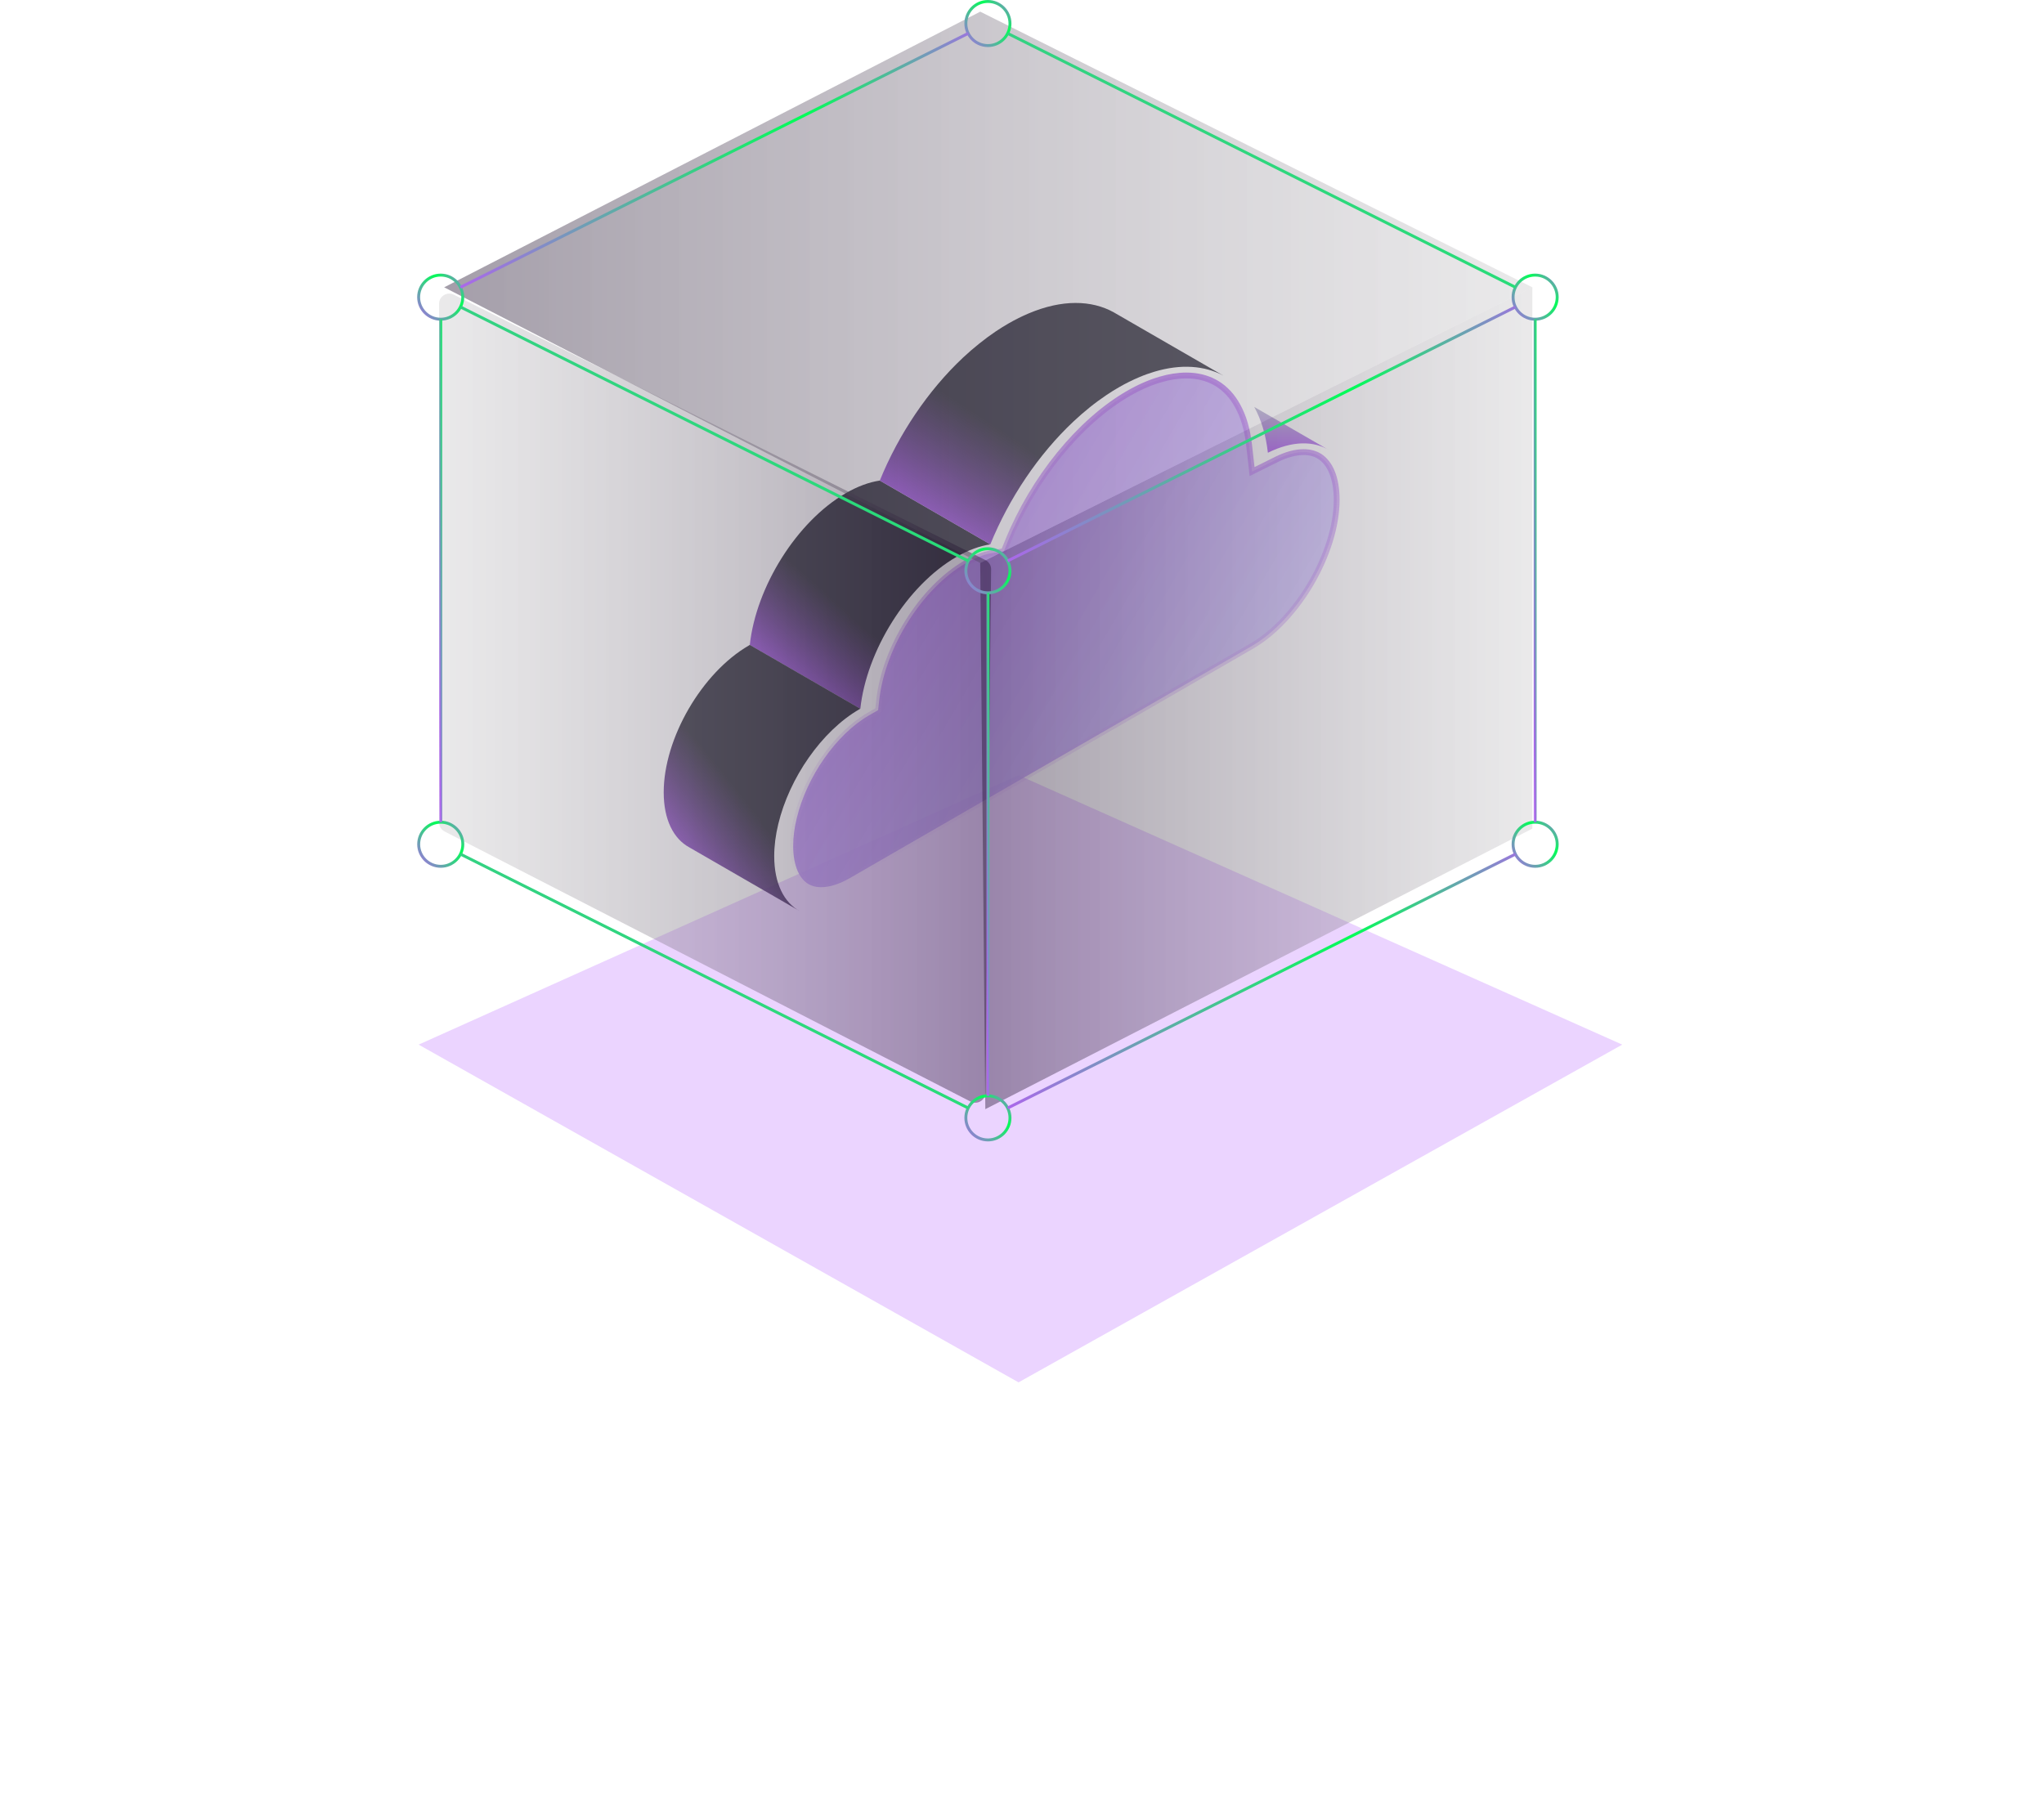 <svg width="377" height="333" viewBox="0 0 377 333" fill="none" xmlns="http://www.w3.org/2000/svg">
<g opacity="0.3" filter="url(#filter0_f_3313_15170)">
<path d="M187.862 255.003L299.214 192.7L187.862 143.003L77.214 192.7L187.862 255.003Z" fill="#BC6EFF"/>
</g>
<path d="M138.295 118.968L158.68 130.736C159.833 120.034 167.326 107.969 176.394 102.741C178.598 101.47 180.714 100.707 182.658 100.418L162.274 88.649C160.33 88.939 158.213 89.699 156.01 90.973C146.942 96.208 139.449 108.273 138.295 118.968Z" fill="url(#paint0_linear_3313_15170)"/>
<path d="M162.272 88.652L182.656 100.42C186.11 91.908 191.555 83.786 198.026 77.722C198.986 76.82 199.97 75.961 200.978 75.156C201.983 74.342 203.019 73.588 204.062 72.884C204.815 72.374 205.578 71.9 206.348 71.458C207.635 70.712 208.907 70.083 210.15 69.565C211.089 69.165 212.014 68.84 212.923 68.567C217.796 67.11 222.167 67.428 225.651 69.292L205.867 57.872L205.46 57.635C201.303 55.311 195.853 55.238 189.773 57.797C188.53 58.315 187.258 58.95 185.964 59.697C185.194 60.142 184.44 60.615 183.685 61.116C182.642 61.818 181.606 62.581 180.601 63.395C179.596 64.193 178.605 65.052 177.642 65.954C171.17 72.018 165.728 80.14 162.272 88.652Z" fill="url(#paint1_linear_3313_15170)"/>
<path d="M231.331 75.064C232.619 77.388 233.483 80.219 233.852 83.517C238.297 81.307 242.285 81.276 245.19 83.066L231.329 75.064H231.331Z" fill="url(#paint2_linear_3313_15170)"/>
<path d="M122.415 146.162C122.415 151.221 124.234 154.75 127.17 156.332L147.554 168.1C144.618 166.518 142.799 162.989 142.799 157.93C142.799 156.007 143.058 154.011 143.552 151.991C145.579 143.559 151.511 134.87 158.522 130.823L158.677 130.733L138.293 118.965H138.286L138.138 119.062C129.456 124.078 122.415 136.207 122.415 146.162Z" fill="url(#paint3_linear_3313_15170)"/>
<path d="M218.792 69.267C220.741 69.267 222.491 69.684 223.998 70.49L224 70.491C224.155 70.573 224.306 70.663 224.447 70.747C225.991 71.683 227.277 73.061 228.27 74.876L228.271 74.878C229.35 76.822 230.063 79.225 230.377 82.026L230.848 86.228L230.934 86.995L231.625 86.651L235.411 84.768C237.256 83.85 238.946 83.402 240.443 83.402C241.572 83.402 242.546 83.664 243.348 84.156V84.157C245.333 85.389 246.538 88.171 246.538 92.204C246.538 97.027 244.753 102.547 241.882 107.492C239.012 112.437 235.089 116.746 230.875 119.181L156.773 161.967H156.772C154.825 163.093 152.986 163.659 151.46 163.659H151.352C150.534 163.645 149.819 163.467 149.212 163.139V163.138C147.443 162.183 146.294 159.689 146.294 156.047C146.294 154.433 146.513 152.715 146.952 150.928L146.953 150.926C148.807 143.21 154.309 135.41 160.259 131.976L160.258 131.975L161.724 131.139L161.963 131.002L161.993 130.728L162.155 129.226C162.681 124.344 164.662 119.166 167.531 114.62C170.4 110.073 174.136 106.195 178.138 103.887C179.817 102.919 181.409 102.305 182.877 102.042L183.169 101.994L184.84 101.747L185.146 101.702L185.261 101.416L185.897 99.851C190.624 88.21 199.149 77.771 208.097 72.601V72.6C210.071 71.457 212.031 70.595 213.922 70.032H213.923C215.632 69.522 217.27 69.267 218.792 69.267Z" fill="url(#paint4_linear_3313_15170)" stroke="url(#paint5_linear_3313_15170)" stroke-width="1.079"/>
<path d="M181.735 204.605L282.63 152.856V53.001L180.794 103.849L181.735 204.605Z" fill="url(#paint6_linear_3313_15170)"/>
<path d="M81.923 53.001L180.795 2.152L282.631 53.001L180.795 103.849L81.923 53.001Z" fill="url(#paint7_linear_3313_15170)"/>
<path d="M179.025 203.212L82.004 153.381C81.376 153.059 80.981 152.412 80.981 151.706V56.046C80.981 54.647 82.453 53.736 83.705 54.361L181.763 103.323C182.408 103.645 182.812 104.307 182.804 105.028L181.769 201.557C181.754 202.957 180.27 203.852 179.025 203.212Z" fill="url(#paint8_linear_3313_15170)"/>
<path d="M287.214 54.815C287.214 57.064 285.395 58.884 283.145 58.884C280.895 58.884 279.076 57.064 279.076 54.815C279.076 52.565 280.895 50.745 283.145 50.745C285.395 50.745 287.214 52.565 287.214 54.815Z" stroke="url(#paint9_linear_3313_15170)" stroke-width="0.539" stroke-miterlimit="10" stroke-linejoin="bevel"/>
<path d="M287.214 155.736C287.214 157.986 285.395 159.806 283.145 159.806C280.895 159.806 279.076 157.986 279.076 155.736C279.076 153.487 280.895 151.667 283.145 151.667C285.395 151.667 287.214 153.487 287.214 155.736Z" stroke="url(#paint10_linear_3313_15170)" stroke-width="0.539" stroke-miterlimit="10" stroke-linejoin="bevel"/>
<path d="M186.284 105.289C186.284 107.539 184.464 109.358 182.214 109.358C179.965 109.358 178.145 107.539 178.145 105.289C178.145 103.039 179.965 101.22 182.214 101.22C184.464 101.22 186.284 103.039 186.284 105.289Z" stroke="url(#paint11_linear_3313_15170)" stroke-width="0.539" stroke-miterlimit="10" stroke-linejoin="bevel"/>
<path d="M186.284 206.213C186.284 208.463 184.464 210.282 182.214 210.282C179.965 210.282 178.145 208.463 178.145 206.213C178.145 203.963 179.965 202.144 182.214 202.144C184.464 202.144 186.284 203.963 186.284 206.213Z" stroke="url(#paint12_linear_3313_15170)" stroke-width="0.539" stroke-miterlimit="10" stroke-linejoin="bevel"/>
<path d="M85.354 54.815C85.354 57.064 83.534 58.884 81.285 58.884C79.035 58.884 77.215 57.064 77.215 54.815C77.215 52.565 79.035 50.745 81.285 50.745C83.534 50.745 85.354 52.565 85.354 54.815Z" stroke="url(#paint13_linear_3313_15170)" stroke-width="0.539" stroke-miterlimit="10" stroke-linejoin="bevel"/>
<path d="M186.284 4.339C186.284 6.589 184.464 8.408 182.214 8.408C179.965 8.408 178.145 6.589 178.145 4.339C178.145 2.089 179.965 0.27 182.214 0.27C184.464 0.27 186.284 2.089 186.284 4.339Z" stroke="url(#paint14_linear_3313_15170)" stroke-width="0.539" stroke-miterlimit="10" stroke-linejoin="bevel"/>
<path d="M81.293 159.806C83.54 159.806 85.362 157.984 85.362 155.736C85.362 153.489 83.54 151.667 81.293 151.667C79.045 151.667 77.223 153.489 77.223 155.736C77.223 157.984 79.045 159.806 81.293 159.806Z" stroke="url(#paint15_linear_3313_15170)" stroke-width="0.539" stroke-miterlimit="10" stroke-linejoin="bevel"/>
<path d="M84.925 56.627L178.584 103.47" stroke="url(#paint16_linear_3313_15170)" stroke-width="0.539" stroke-miterlimit="10" stroke-linejoin="bevel"/>
<path d="M81.293 151.675V58.877" stroke="url(#paint17_linear_3313_15170)" stroke-width="0.539" stroke-miterlimit="10" stroke-linejoin="bevel"/>
<path d="M178.584 204.4L84.925 157.557" stroke="url(#paint18_linear_3313_15170)" stroke-width="0.539" stroke-miterlimit="10" stroke-linejoin="bevel"/>
<path d="M279.513 157.557L185.854 204.4" stroke="url(#paint19_linear_3313_15170)" stroke-width="0.539" stroke-miterlimit="10" stroke-linejoin="bevel"/>
<path d="M283.145 58.877V151.675" stroke="url(#paint20_linear_3313_15170)" stroke-width="0.539" stroke-miterlimit="10" stroke-linejoin="bevel"/>
<path d="M185.854 103.47L279.513 56.627" stroke="url(#paint21_linear_3313_15170)" stroke-width="0.539" stroke-miterlimit="10" stroke-linejoin="bevel"/>
<path d="M182.221 202.15V109.352" stroke="url(#paint22_linear_3313_15170)" stroke-width="0.539" stroke-miterlimit="10" stroke-linejoin="bevel"/>
<path d="M185.854 6.158L279.513 52.995" stroke="url(#paint23_linear_3313_15170)" stroke-width="0.539" stroke-miterlimit="10" stroke-linejoin="bevel"/>
<path d="M84.925 52.995L178.584 6.158" stroke="url(#paint24_linear_3313_15170)" stroke-width="0.539" stroke-miterlimit="10" stroke-linejoin="bevel"/>
<defs>
<filter id="filter0_f_3313_15170" x="4.57764e-05" y="65.789" width="376.429" height="266.429" filterUnits="userSpaceOnUse" color-interpolation-filters="sRGB">
<feFlood flood-opacity="0" result="BackgroundImageFix"/>
<feBlend mode="normal" in="SourceGraphic" in2="BackgroundImageFix" result="shape"/>
<feGaussianBlur stdDeviation="38.607" result="effect1_foregroundBlur_3313_15170"/>
</filter>
<linearGradient id="paint0_linear_3313_15170" x1="140.962" y1="123.785" x2="176.472" y2="83.346" gradientUnits="userSpaceOnUse">
<stop stop-color="#AF64EE"/>
<stop offset="0.34" stop-color="#0E0E1B" stop-opacity="0.8"/>
<stop offset="1" stop-color="#0E0E1B" stop-opacity="0.8"/>
</linearGradient>
<linearGradient id="paint1_linear_3313_15170" x1="166.082" y1="93.065" x2="200.722" y2="39.807" gradientUnits="userSpaceOnUse">
<stop stop-color="#AF64EE"/>
<stop offset="0.34" stop-color="#0E0E1B" stop-opacity="0.8"/>
<stop offset="1" stop-color="#0E0E1B" stop-opacity="0.8"/>
</linearGradient>
<linearGradient id="paint2_linear_3313_15170" x1="238.259" y1="75.064" x2="238.259" y2="83.517" gradientUnits="userSpaceOnUse">
<stop stop-color="#B8B8CF"/>
<stop offset="1" stop-color="#AF64EE"/>
</linearGradient>
<linearGradient id="paint3_linear_3313_15170" x1="124.594" y1="159.985" x2="165.352" y2="127.488" gradientUnits="userSpaceOnUse">
<stop stop-color="#AF64EE"/>
<stop offset="0.34" stop-color="#0E0E1B" stop-opacity="0.8"/>
<stop offset="1" stop-color="#0E0E1B" stop-opacity="0.8"/>
</linearGradient>
<linearGradient id="paint4_linear_3313_15170" x1="131.241" y1="59.117" x2="255.841" y2="132.365" gradientUnits="userSpaceOnUse">
<stop stop-color="#AF64EE"/>
<stop offset="1" stop-color="#D1D1FF" stop-opacity="0.8"/>
</linearGradient>
<linearGradient id="paint5_linear_3313_15170" x1="73.249" y1="-3.769" x2="78.135" y2="169.692" gradientUnits="userSpaceOnUse">
<stop offset="0.371" stop-color="#AE69EB"/>
<stop offset="1" stop-color="#E1BFFF" stop-opacity="0"/>
</linearGradient>
<linearGradient id="paint6_linear_3313_15170" x1="294.981" y1="126.92" x2="180.316" y2="126.92" gradientUnits="userSpaceOnUse">
<stop stop-color="#CDCDCD" stop-opacity="0.29"/>
<stop offset="1" stop-color="#1B0B28" stop-opacity="0.4"/>
</linearGradient>
<linearGradient id="paint7_linear_3313_15170" x1="306.974" y1="53.001" x2="80.981" y2="53.001" gradientUnits="userSpaceOnUse">
<stop stop-color="#CDCDCD" stop-opacity="0.29"/>
<stop offset="1" stop-color="#1B0B28" stop-opacity="0.4"/>
</linearGradient>
<linearGradient id="paint8_linear_3313_15170" x1="68.629" y1="126.92" x2="183.295" y2="126.92" gradientUnits="userSpaceOnUse">
<stop stop-color="#CDCDCD" stop-opacity="0.29"/>
<stop offset="1" stop-color="#1B0B28" stop-opacity="0.4"/>
</linearGradient>
<linearGradient id="paint9_linear_3313_15170" x1="272.484" y1="57.417" x2="285.19" y2="45.801" gradientUnits="userSpaceOnUse">
<stop stop-color="#AF64EE" stop-opacity="0"/>
<stop offset="0.213" stop-color="#AF64EE"/>
<stop offset="0.677" stop-color="#02FE57"/>
<stop offset="0.924" stop-color="#AF64EE"/>
<stop offset="1" stop-color="#AF64EE" stop-opacity="0"/>
</linearGradient>
<linearGradient id="paint10_linear_3313_15170" x1="272.484" y1="158.339" x2="285.19" y2="146.723" gradientUnits="userSpaceOnUse">
<stop stop-color="#AF64EE" stop-opacity="0"/>
<stop offset="0.213" stop-color="#AF64EE"/>
<stop offset="0.677" stop-color="#02FE57"/>
<stop offset="0.924" stop-color="#AF64EE"/>
<stop offset="1" stop-color="#AF64EE" stop-opacity="0"/>
</linearGradient>
<linearGradient id="paint11_linear_3313_15170" x1="171.553" y1="107.891" x2="184.26" y2="96.275" gradientUnits="userSpaceOnUse">
<stop stop-color="#AF64EE" stop-opacity="0"/>
<stop offset="0.213" stop-color="#AF64EE"/>
<stop offset="0.677" stop-color="#02FE57"/>
<stop offset="0.924" stop-color="#AF64EE"/>
<stop offset="1" stop-color="#AF64EE" stop-opacity="0"/>
</linearGradient>
<linearGradient id="paint12_linear_3313_15170" x1="171.553" y1="208.815" x2="184.26" y2="197.199" gradientUnits="userSpaceOnUse">
<stop stop-color="#AF64EE" stop-opacity="0"/>
<stop offset="0.213" stop-color="#AF64EE"/>
<stop offset="0.677" stop-color="#02FE57"/>
<stop offset="0.924" stop-color="#AF64EE"/>
<stop offset="1" stop-color="#AF64EE" stop-opacity="0"/>
</linearGradient>
<linearGradient id="paint13_linear_3313_15170" x1="70.624" y1="57.417" x2="83.33" y2="45.801" gradientUnits="userSpaceOnUse">
<stop stop-color="#AF64EE" stop-opacity="0"/>
<stop offset="0.213" stop-color="#AF64EE"/>
<stop offset="0.677" stop-color="#02FE57"/>
<stop offset="0.924" stop-color="#AF64EE"/>
<stop offset="1" stop-color="#AF64EE" stop-opacity="0"/>
</linearGradient>
<linearGradient id="paint14_linear_3313_15170" x1="171.553" y1="6.941" x2="184.26" y2="-4.675" gradientUnits="userSpaceOnUse">
<stop stop-color="#AF64EE" stop-opacity="0"/>
<stop offset="0.213" stop-color="#AF64EE"/>
<stop offset="0.677" stop-color="#02FE57"/>
<stop offset="0.924" stop-color="#AF64EE"/>
<stop offset="1" stop-color="#AF64EE" stop-opacity="0"/>
</linearGradient>
<linearGradient id="paint15_linear_3313_15170" x1="70.631" y1="158.339" x2="83.338" y2="146.723" gradientUnits="userSpaceOnUse">
<stop stop-color="#AF64EE" stop-opacity="0"/>
<stop offset="0.213" stop-color="#AF64EE"/>
<stop offset="0.677" stop-color="#02FE57"/>
<stop offset="0.924" stop-color="#AF64EE"/>
<stop offset="1" stop-color="#AF64EE" stop-opacity="0"/>
</linearGradient>
<linearGradient id="paint16_linear_3313_15170" x1="9.067" y1="95.027" x2="70.904" y2="-17.998" gradientUnits="userSpaceOnUse">
<stop stop-color="#AF64EE" stop-opacity="0"/>
<stop offset="0.213" stop-color="#AF64EE"/>
<stop offset="0.677" stop-color="#02FE57"/>
<stop offset="0.924" stop-color="#AF64EE"/>
<stop offset="1" stop-color="#AF64EE" stop-opacity="0"/>
</linearGradient>
<linearGradient id="paint17_linear_3313_15170" x1="80.483" y1="134.948" x2="83.348" y2="134.92" gradientUnits="userSpaceOnUse">
<stop stop-color="#AF64EE" stop-opacity="0"/>
<stop offset="0.213" stop-color="#AF64EE"/>
<stop offset="0.677" stop-color="#02FE57"/>
<stop offset="0.924" stop-color="#AF64EE"/>
<stop offset="1" stop-color="#AF64EE" stop-opacity="0"/>
</linearGradient>
<linearGradient id="paint18_linear_3313_15170" x1="9.067" y1="195.957" x2="70.904" y2="82.932" gradientUnits="userSpaceOnUse">
<stop stop-color="#AF64EE" stop-opacity="0"/>
<stop offset="0.213" stop-color="#AF64EE"/>
<stop offset="0.677" stop-color="#02FE57"/>
<stop offset="0.924" stop-color="#AF64EE"/>
<stop offset="1" stop-color="#AF64EE" stop-opacity="0"/>
</linearGradient>
<linearGradient id="paint19_linear_3313_15170" x1="109.996" y1="195.957" x2="171.832" y2="82.932" gradientUnits="userSpaceOnUse">
<stop stop-color="#AF64EE" stop-opacity="0"/>
<stop offset="0.213" stop-color="#AF64EE"/>
<stop offset="0.677" stop-color="#02FE57"/>
<stop offset="0.924" stop-color="#AF64EE"/>
<stop offset="1" stop-color="#AF64EE" stop-opacity="0"/>
</linearGradient>
<linearGradient id="paint20_linear_3313_15170" x1="282.335" y1="134.948" x2="285.201" y2="134.92" gradientUnits="userSpaceOnUse">
<stop stop-color="#AF64EE" stop-opacity="0"/>
<stop offset="0.213" stop-color="#AF64EE"/>
<stop offset="0.677" stop-color="#02FE57"/>
<stop offset="0.924" stop-color="#AF64EE"/>
<stop offset="1" stop-color="#AF64EE" stop-opacity="0"/>
</linearGradient>
<linearGradient id="paint21_linear_3313_15170" x1="109.996" y1="95.027" x2="171.832" y2="-17.998" gradientUnits="userSpaceOnUse">
<stop stop-color="#AF64EE" stop-opacity="0"/>
<stop offset="0.213" stop-color="#AF64EE"/>
<stop offset="0.677" stop-color="#02FE57"/>
<stop offset="0.924" stop-color="#AF64EE"/>
<stop offset="1" stop-color="#AF64EE" stop-opacity="0"/>
</linearGradient>
<linearGradient id="paint22_linear_3313_15170" x1="181.411" y1="185.423" x2="184.277" y2="185.395" gradientUnits="userSpaceOnUse">
<stop stop-color="#AF64EE" stop-opacity="0"/>
<stop offset="0.213" stop-color="#AF64EE"/>
<stop offset="0.677" stop-color="#02FE57"/>
<stop offset="0.924" stop-color="#AF64EE"/>
<stop offset="1" stop-color="#AF64EE" stop-opacity="0"/>
</linearGradient>
<linearGradient id="paint23_linear_3313_15170" x1="109.996" y1="44.552" x2="171.818" y2="-68.463" gradientUnits="userSpaceOnUse">
<stop stop-color="#AF64EE" stop-opacity="0"/>
<stop offset="0.213" stop-color="#AF64EE"/>
<stop offset="0.677" stop-color="#02FE57"/>
<stop offset="0.924" stop-color="#AF64EE"/>
<stop offset="1" stop-color="#AF64EE" stop-opacity="0"/>
</linearGradient>
<linearGradient id="paint24_linear_3313_15170" x1="9.067" y1="44.552" x2="70.889" y2="-68.463" gradientUnits="userSpaceOnUse">
<stop stop-color="#AF64EE" stop-opacity="0"/>
<stop offset="0.213" stop-color="#AF64EE"/>
<stop offset="0.677" stop-color="#02FE57"/>
<stop offset="0.924" stop-color="#AF64EE"/>
<stop offset="1" stop-color="#AF64EE" stop-opacity="0"/>
</linearGradient>
</defs>
</svg>
